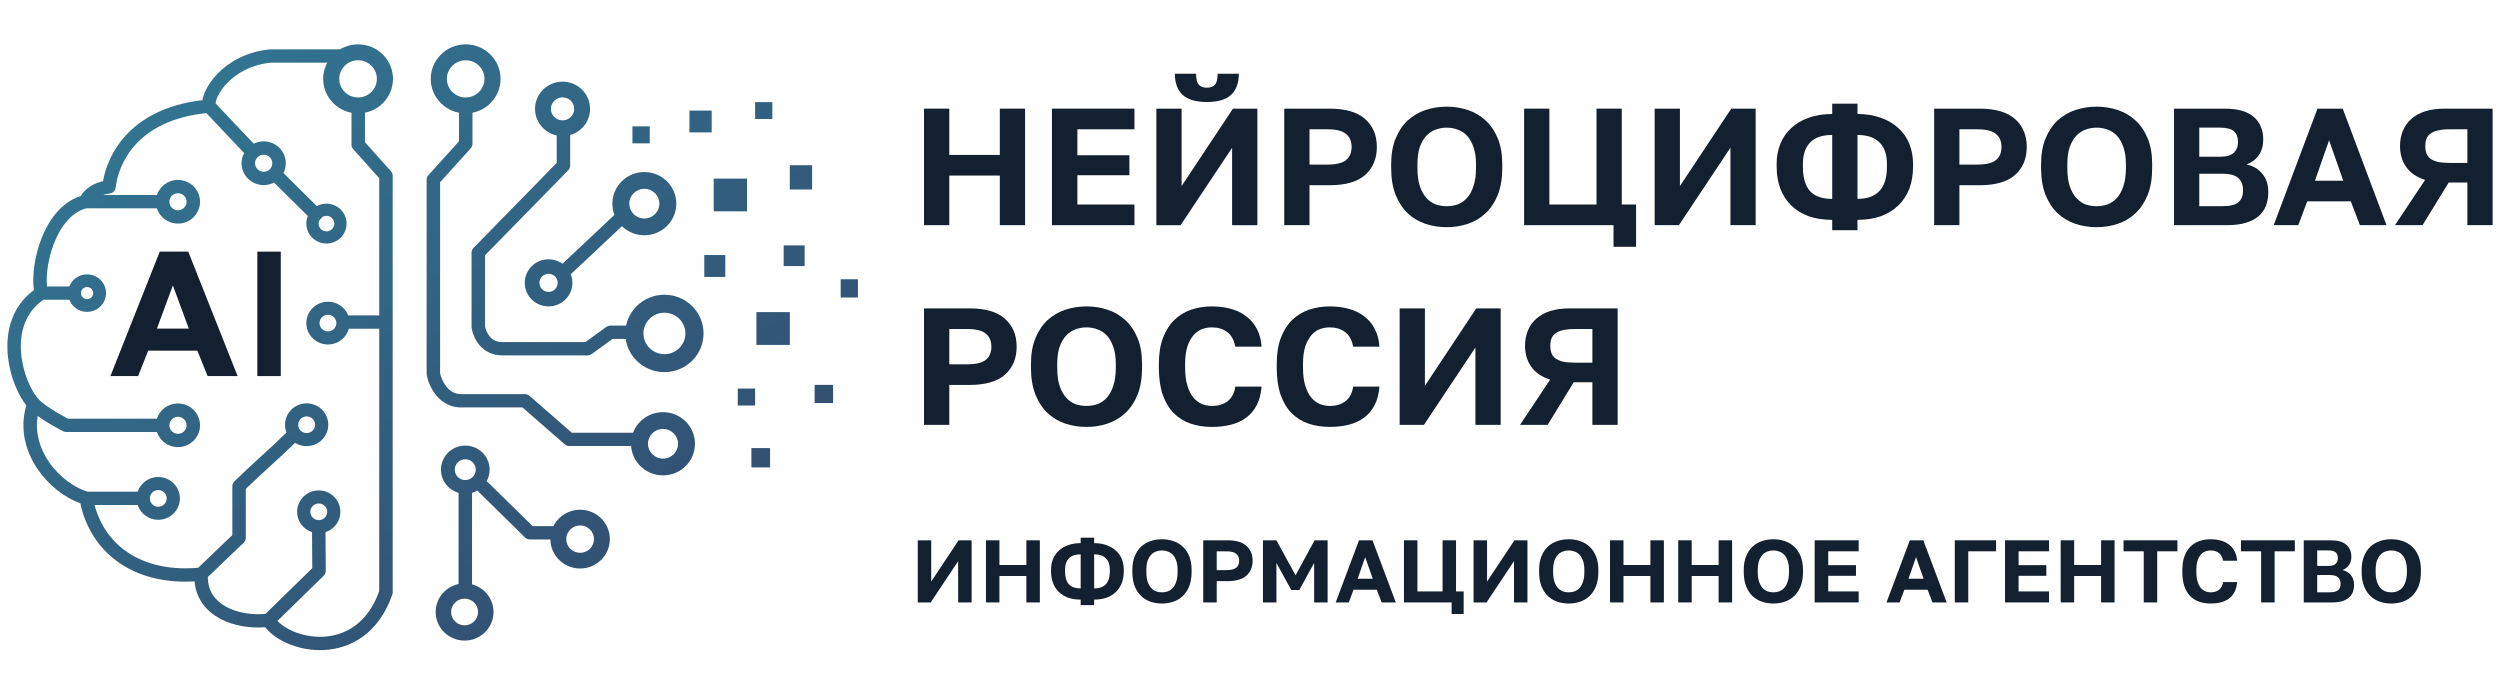 <svg width="1080" height="300" viewBox="0 0 1080 300" fill="none" xmlns="http://www.w3.org/2000/svg">
<path d="M669.657 163.996C666.021 162.845 663.305 161 661.511 158.459C659.717 155.919 658.82 152.899 658.82 149.399C658.82 146.955 659.233 144.749 660.057 142.784C660.881 140.771 662.093 139.069 663.693 137.679C665.293 136.241 667.281 135.138 669.657 134.371C672.081 133.604 674.893 133.221 678.093 133.221H698.821V183.554H687.912V165.146H679.839L668.566 183.554H656.639L669.657 163.996ZM669.73 149.399C669.73 150.598 669.899 151.652 670.239 152.563C670.578 153.474 671.16 154.241 671.984 154.864C672.808 155.439 673.875 155.895 675.184 156.23C676.542 156.518 678.239 156.662 680.275 156.662H687.912V142.137H680.275C678.239 142.137 676.542 142.305 675.184 142.64C673.875 142.928 672.808 143.383 671.984 144.006C671.16 144.582 670.578 145.325 670.239 146.235C669.899 147.146 669.73 148.201 669.73 149.399Z" fill="#12202F"/>
<path d="M604.652 133.221H615.561V166.656L637.743 133.221H648.289V183.554H637.38V150.118L615.125 183.554H604.652V133.221Z" fill="#12202F"/>
<path d="M574.458 184.426C571.113 184.426 568.034 183.947 565.222 182.988C562.458 182.029 560.058 180.543 558.022 178.53C555.985 176.469 554.385 173.808 553.222 170.549C552.106 167.289 551.549 163.358 551.549 158.756V157.318C551.549 152.908 552.131 149.145 553.294 146.029C554.506 142.865 556.131 140.277 558.167 138.263C560.252 136.25 562.676 134.764 565.44 133.805C568.252 132.847 571.258 132.367 574.458 132.367C577.319 132.367 580.01 132.703 582.531 133.374C585.052 134.045 587.258 135.1 589.149 136.538C591.088 137.928 592.64 139.725 593.804 141.931C595.016 144.136 595.719 146.748 595.913 149.768H584.567C584.034 146.892 582.87 144.783 581.076 143.441C579.282 142.098 577.076 141.427 574.458 141.427C572.955 141.427 571.5 141.691 570.094 142.218C568.737 142.745 567.525 143.632 566.458 144.879C565.391 146.125 564.519 147.755 563.84 149.768C563.209 151.781 562.894 154.298 562.894 157.318V158.756C562.894 161.92 563.234 164.581 563.913 166.738C564.591 168.847 565.464 170.549 566.531 171.843C567.646 173.089 568.882 174 570.24 174.575C571.646 175.103 573.052 175.366 574.458 175.366C577.222 175.366 579.501 174.671 581.294 173.281C583.088 171.843 584.179 169.758 584.567 167.025H595.913C595.67 170.189 594.967 172.874 593.804 175.079C592.64 177.284 591.113 179.081 589.222 180.471C587.331 181.862 585.125 182.868 582.604 183.491C580.082 184.115 577.367 184.426 574.458 184.426Z" fill="#12202F"/>
<path d="M523.538 184.426C520.193 184.426 517.114 183.947 514.302 182.988C511.538 182.029 509.138 180.543 507.102 178.53C505.065 176.469 503.465 173.808 502.302 170.549C501.186 167.289 500.629 163.358 500.629 158.756V157.318C500.629 152.908 501.211 149.145 502.374 146.029C503.587 142.865 505.211 140.277 507.247 138.263C509.332 136.25 511.756 134.764 514.52 133.805C517.332 132.847 520.338 132.367 523.538 132.367C526.399 132.367 529.09 132.703 531.611 133.374C534.132 134.045 536.338 135.1 538.229 136.538C540.169 137.928 541.72 139.725 542.884 141.931C544.096 144.136 544.799 146.748 544.993 149.768H533.647C533.114 146.892 531.95 144.783 530.156 143.441C528.362 142.098 526.156 141.427 523.538 141.427C522.035 141.427 520.581 141.691 519.174 142.218C517.817 142.745 516.605 143.632 515.538 144.879C514.471 146.125 513.599 147.755 512.92 149.768C512.29 151.781 511.974 154.298 511.974 157.318V158.756C511.974 161.92 512.314 164.581 512.993 166.738C513.671 168.847 514.544 170.549 515.611 171.843C516.726 173.089 517.962 174 519.32 174.575C520.726 175.103 522.132 175.366 523.538 175.366C526.302 175.366 528.581 174.671 530.375 173.281C532.168 171.843 533.259 169.758 533.647 167.025H544.993C544.75 170.189 544.047 172.874 542.884 175.079C541.72 177.284 540.193 179.081 538.302 180.471C536.411 181.862 534.205 182.868 531.684 183.491C529.162 184.115 526.447 184.426 523.538 184.426Z" fill="#12202F"/>
<path d="M469.373 184.426C466.173 184.426 463.119 183.947 460.209 182.988C457.349 182.029 454.803 180.519 452.573 178.458C450.391 176.397 448.646 173.76 447.337 170.549C446.028 167.289 445.373 163.358 445.373 158.756V157.318C445.373 152.908 446.028 149.145 447.337 146.029C448.646 142.865 450.391 140.277 452.573 138.263C454.803 136.25 457.349 134.764 460.209 133.805C463.119 132.847 466.173 132.367 469.373 132.367C472.573 132.367 475.604 132.847 478.464 133.805C481.373 134.764 483.919 136.25 486.101 138.263C488.331 140.277 490.101 142.865 491.41 146.029C492.719 149.145 493.373 152.908 493.373 157.318V158.756C493.373 163.358 492.719 167.289 491.41 170.549C490.101 173.76 488.331 176.397 486.101 178.458C483.919 180.519 481.373 182.029 478.464 182.988C475.604 183.947 472.573 184.426 469.373 184.426ZM469.373 175.366C471.022 175.366 472.597 175.103 474.1 174.575C475.652 174 477.01 173.065 478.173 171.771C479.337 170.477 480.258 168.775 480.937 166.666C481.664 164.557 482.028 161.92 482.028 158.756V157.318C482.028 154.346 481.664 151.853 480.937 149.84C480.258 147.827 479.337 146.197 478.173 144.951C477.01 143.704 475.652 142.817 474.1 142.29C472.597 141.715 471.022 141.427 469.373 141.427C467.725 141.427 466.125 141.715 464.573 142.29C463.07 142.817 461.737 143.704 460.573 144.951C459.409 146.197 458.464 147.827 457.737 149.84C457.058 151.853 456.719 154.346 456.719 157.318V158.756C456.719 161.92 457.058 164.557 457.737 166.666C458.464 168.775 459.409 170.477 460.573 171.771C461.737 173.065 463.07 174 464.573 174.575C466.125 175.103 467.725 175.366 469.373 175.366Z" fill="#12202F"/>
<path d="M399.189 133.221H418.826C425.711 133.221 430.826 134.731 434.171 137.751C437.517 140.723 439.19 144.725 439.19 149.759C439.19 154.792 437.517 158.819 434.171 161.839C430.826 164.811 425.711 166.297 418.826 166.297H410.099V183.554H399.189V133.221ZM417.735 157.381C421.614 157.381 424.329 156.734 425.881 155.439C427.481 154.145 428.281 152.251 428.281 149.759C428.281 147.314 427.481 145.445 425.881 144.15C424.329 142.808 421.614 142.137 417.735 142.137H410.099V157.381H417.735Z" fill="#12202F"/>
<path d="M1047.65 77.711C1044.01 76.56 1041.29 74.715 1039.5 72.174C1037.71 69.633 1036.81 66.614 1036.81 63.114C1036.81 60.669 1037.22 58.464 1038.05 56.499C1038.87 54.486 1040.08 52.784 1041.68 51.394C1043.28 49.956 1045.27 48.853 1047.65 48.086C1050.07 47.319 1052.88 46.935 1056.08 46.935H1076.81V97.269H1065.9V78.861H1057.83L1046.55 97.269H1034.63L1047.65 77.711ZM1047.72 63.114C1047.72 64.312 1047.89 65.367 1048.23 66.278C1048.57 67.189 1049.15 67.956 1049.97 68.579C1050.8 69.154 1051.86 69.609 1053.17 69.945C1054.53 70.233 1056.23 70.376 1058.26 70.376H1065.9V55.852H1058.26C1056.23 55.852 1054.53 56.02 1053.17 56.355C1051.86 56.643 1050.8 57.098 1049.97 57.721C1049.15 58.297 1048.57 59.039 1048.23 59.95C1047.89 60.861 1047.72 61.916 1047.72 63.114Z" fill="#12202F"/>
<path d="M1015.55 86.987H996.713L992.858 97.269H982.24L1001.15 46.935H1012.06L1030.97 97.269H1019.48L1015.55 86.987ZM1000.06 78.07H1012.28L1006.17 60.597L1000.06 78.07Z" fill="#12202F"/>
<path d="M939.178 46.935H960.996C966.717 46.935 970.935 48.134 973.651 50.531C976.366 52.88 977.723 56.163 977.723 60.382C977.723 62.97 977.069 65.199 975.76 67.069C974.499 68.891 972.754 70.209 970.523 71.024C973.432 71.695 975.711 73.061 977.36 75.122C979.057 77.135 979.905 79.772 979.905 83.032C979.905 85.189 979.566 87.154 978.887 88.928C978.208 90.654 977.142 92.14 975.687 93.386C974.281 94.632 972.439 95.591 970.16 96.262C967.881 96.933 965.142 97.269 961.941 97.269H939.178V46.935ZM959.978 89.072C963.372 89.072 965.723 88.496 967.032 87.346C968.342 86.196 968.996 84.494 968.996 82.241C968.996 79.988 968.342 78.238 967.032 76.992C965.723 75.698 963.348 75.05 959.905 75.05H950.087V89.072H959.978ZM958.814 67.716C961.772 67.716 963.832 67.141 964.996 65.99C966.208 64.84 966.814 63.282 966.814 61.316C966.814 59.303 966.232 57.769 965.069 56.715C963.905 55.66 961.845 55.133 958.887 55.133H950.087V67.716H958.814Z" fill="#12202F"/>
<path d="M905.74 98.141C902.54 98.141 899.486 97.662 896.577 96.703C893.716 95.744 891.171 94.234 888.94 92.173C886.758 90.112 885.013 87.475 883.704 84.263C882.395 81.004 881.74 77.073 881.74 72.471V71.033C881.74 66.623 882.395 62.86 883.704 59.744C885.013 56.58 886.758 53.992 888.94 51.978C891.171 49.965 893.716 48.479 896.577 47.52C899.486 46.561 902.54 46.082 905.74 46.082C908.94 46.082 911.971 46.561 914.831 47.52C917.74 48.479 920.286 49.965 922.468 51.978C924.698 53.992 926.468 56.58 927.777 59.744C929.086 62.86 929.74 66.623 929.74 71.033V72.471C929.74 77.073 929.086 81.004 927.777 84.263C926.468 87.475 924.698 90.112 922.468 92.173C920.286 94.234 917.74 95.744 914.831 96.703C911.971 97.662 908.94 98.141 905.74 98.141ZM905.74 89.081C907.389 89.081 908.965 88.817 910.468 88.29C912.019 87.715 913.377 86.78 914.54 85.486C915.704 84.192 916.625 82.49 917.304 80.381C918.031 78.271 918.395 75.635 918.395 72.471V71.033C918.395 68.061 918.031 65.568 917.304 63.555C916.625 61.542 915.704 59.912 914.54 58.665C913.377 57.419 912.019 56.532 910.468 56.005C908.965 55.43 907.389 55.142 905.74 55.142C904.092 55.142 902.492 55.43 900.94 56.005C899.437 56.532 898.104 57.419 896.94 58.665C895.777 59.912 894.831 61.542 894.104 63.555C893.425 65.568 893.086 68.061 893.086 71.033V72.471C893.086 75.635 893.425 78.271 894.104 80.381C894.831 82.49 895.777 84.192 896.94 85.486C898.104 86.78 899.437 87.715 900.94 88.29C902.492 88.817 904.092 89.081 905.74 89.081Z" fill="#12202F"/>
<path d="M835.555 46.935H855.191C862.076 46.935 867.191 48.446 870.537 51.465C873.882 54.438 875.555 58.44 875.555 63.474C875.555 68.507 873.882 72.534 870.537 75.554C867.191 78.526 862.076 80.012 855.191 80.012H846.464V97.269H835.555V46.935ZM854.1 71.096C857.979 71.096 860.694 70.448 862.246 69.154C863.846 67.86 864.646 65.966 864.646 63.474C864.646 61.029 863.846 59.159 862.246 57.865C860.694 56.523 857.979 55.852 854.1 55.852H846.464V71.096H854.1Z" fill="#12202F"/>
<path d="M791.518 94.977C787.687 94.977 784.269 94.449 781.263 93.395C778.306 92.292 775.809 90.734 773.772 88.721C771.736 86.708 770.184 84.311 769.118 81.53C768.051 78.702 767.518 75.562 767.518 72.111V70.673C767.518 67.605 768.051 64.753 769.118 62.116C770.184 59.48 771.736 57.227 773.772 55.357C775.809 53.44 778.306 51.954 781.263 50.899C784.269 49.797 787.687 49.245 791.518 49.245V44.787H802.427V49.245C806.209 49.245 809.578 49.797 812.536 50.899C815.542 51.954 818.063 53.44 820.1 55.357C822.185 57.227 823.76 59.48 824.827 62.116C825.894 64.753 826.427 67.605 826.427 70.673V72.111C826.427 75.562 825.894 78.702 824.827 81.53C823.76 84.311 822.185 86.708 820.1 88.721C818.063 90.734 815.542 92.292 812.536 93.395C809.578 94.449 806.209 94.977 802.427 94.977V99.435H791.518V94.977ZM815.154 70.673C815.154 66.742 814.088 63.698 811.954 61.541C809.821 59.384 806.645 58.305 802.427 58.305V85.917C810.912 85.917 815.154 81.315 815.154 72.111V70.673ZM778.863 72.111C778.863 76.761 779.881 80.236 781.918 82.537C783.954 84.79 787.154 85.917 791.518 85.917V58.305C787.251 58.305 784.075 59.384 781.99 61.541C779.906 63.698 778.863 66.742 778.863 70.673V72.111Z" fill="#12202F"/>
<path d="M714.814 46.935H725.724V80.371L747.906 46.935H758.451V97.269H747.542V63.833L725.287 97.269H714.814V46.935Z" fill="#12202F"/>
<path d="M697.038 97.269H658.42V46.935H669.329V88.353H689.693V46.935H700.602V88.353H706.784V106.617H697.038V97.269Z" fill="#12202F"/>
<path d="M624.983 98.141C621.783 98.141 618.728 97.662 615.819 96.703C612.958 95.744 610.413 94.234 608.182 92.173C606.001 90.112 604.255 87.475 602.946 84.263C601.637 81.004 600.982 77.073 600.982 72.471V71.033C600.982 66.623 601.637 62.86 602.946 59.744C604.255 56.58 606.001 53.992 608.182 51.978C610.413 49.965 612.958 48.479 615.819 47.52C618.728 46.561 621.783 46.082 624.983 46.082C628.183 46.082 631.213 46.561 634.074 47.52C636.983 48.479 639.528 49.965 641.71 51.978C643.94 53.992 645.71 56.58 647.019 59.744C648.328 62.86 648.983 66.623 648.983 71.033V72.471C648.983 77.073 648.328 81.004 647.019 84.263C645.71 87.475 643.94 90.112 641.71 92.173C639.528 94.234 636.983 95.744 634.074 96.703C631.213 97.662 628.183 98.141 624.983 98.141ZM624.983 89.081C626.631 89.081 628.207 88.817 629.71 88.29C631.261 87.715 632.619 86.78 633.783 85.486C634.946 84.192 635.867 82.49 636.546 80.381C637.274 78.271 637.637 75.635 637.637 72.471V71.033C637.637 68.061 637.274 65.568 636.546 63.555C635.867 61.542 634.946 59.912 633.783 58.665C632.619 57.419 631.261 56.532 629.71 56.005C628.207 55.43 626.631 55.142 624.983 55.142C623.334 55.142 621.734 55.43 620.183 56.005C618.679 56.532 617.346 57.419 616.182 58.665C615.019 59.912 614.073 61.542 613.346 63.555C612.667 65.568 612.328 68.061 612.328 71.033V72.471C612.328 75.635 612.667 78.271 613.346 80.381C614.073 82.49 615.019 84.192 616.182 85.486C617.346 86.78 618.679 87.715 620.183 88.29C621.734 88.817 623.334 89.081 624.983 89.081Z" fill="#12202F"/>
<path d="M554.797 46.935H574.433C581.318 46.935 586.433 48.446 589.779 51.465C593.124 54.438 594.797 58.44 594.797 63.474C594.797 68.507 593.124 72.534 589.779 75.554C586.433 78.526 581.318 80.012 574.433 80.012H565.706V97.269H554.797V46.935ZM573.342 71.096C577.221 71.096 579.936 70.448 581.488 69.154C583.088 67.86 583.888 65.966 583.888 63.474C583.888 61.029 583.088 59.159 581.488 57.865C579.936 56.523 577.221 55.852 573.342 55.852H565.706V71.096H573.342Z" fill="#12202F"/>
<path d="M499.543 46.942H510.452V80.377L532.634 46.942H543.18V97.275H532.27V63.839L510.016 97.275H499.543V46.942ZM521.361 44.066C516.61 44.066 513.119 43.035 510.888 40.974C508.658 38.864 507.543 35.821 507.543 31.842H516.707C516.707 34.143 517.095 35.725 517.87 36.587C518.646 37.45 519.81 37.882 521.361 37.882C522.913 37.882 524.076 37.45 524.852 36.587C525.628 35.725 526.016 34.143 526.016 31.842H535.18C535.18 35.821 534.064 38.864 531.834 40.974C529.604 43.035 526.113 44.066 521.361 44.066Z" fill="#12202F"/>
<path d="M454.443 46.935H490.08V55.852H465.425V67.069H487.898V75.698H465.425V88.353H490.08V97.269H454.443V46.935Z" fill="#12202F"/>
<path d="M399.189 46.935H410.099V66.925H431.917V46.935H442.826V97.269H431.917V75.841H410.099V97.269H399.189V46.935Z" fill="#12202F"/>
<path d="M1033.03 260.722C1031.32 260.722 1029.69 260.466 1028.14 259.955C1026.62 259.444 1025.26 258.638 1024.07 257.539C1022.91 256.44 1021.98 255.033 1021.28 253.32C1020.58 251.582 1020.23 249.486 1020.23 247.031V246.264C1020.23 243.912 1020.58 241.905 1021.28 240.243C1021.98 238.556 1022.91 237.175 1024.07 236.102C1025.26 235.028 1026.62 234.235 1028.14 233.724C1029.69 233.213 1031.32 232.957 1033.03 232.957C1034.74 232.957 1036.35 233.213 1037.88 233.724C1039.43 234.235 1040.79 235.028 1041.95 236.102C1043.14 237.175 1044.09 238.556 1044.78 240.243C1045.48 241.905 1045.83 243.912 1045.83 246.264V247.031C1045.83 249.486 1045.48 251.582 1044.78 253.32C1044.09 255.033 1043.14 256.44 1041.95 257.539C1040.79 258.638 1039.43 259.444 1037.88 259.955C1036.35 260.466 1034.74 260.722 1033.03 260.722ZM1033.03 255.89C1033.91 255.89 1034.75 255.749 1035.55 255.468C1036.38 255.161 1037.1 254.663 1037.72 253.972C1038.34 253.282 1038.84 252.375 1039.2 251.25C1039.59 250.125 1039.78 248.719 1039.78 247.031V246.264C1039.78 244.679 1039.59 243.35 1039.2 242.276C1038.84 241.202 1038.34 240.333 1037.72 239.668C1037.1 239.003 1036.38 238.53 1035.55 238.249C1034.75 237.942 1033.91 237.789 1033.03 237.789C1032.15 237.789 1031.3 237.942 1030.47 238.249C1029.67 238.53 1028.96 239.003 1028.34 239.668C1027.72 240.333 1027.21 241.202 1026.82 242.276C1026.46 243.35 1026.28 244.679 1026.28 246.264V247.031C1026.28 248.719 1026.46 250.125 1026.82 251.25C1027.21 252.375 1027.72 253.282 1028.34 253.972C1028.96 254.663 1029.67 255.161 1030.47 255.468C1031.3 255.749 1032.15 255.89 1033.03 255.89Z" fill="#12202F"/>
<path d="M995.225 233.41H1006.86C1009.91 233.41 1012.16 234.049 1013.61 235.328C1015.06 236.58 1015.78 238.332 1015.78 240.581C1015.78 241.962 1015.43 243.151 1014.74 244.148C1014.06 245.119 1013.13 245.823 1011.94 246.257C1013.49 246.615 1014.71 247.344 1015.59 248.443C1016.49 249.517 1016.95 250.923 1016.95 252.661C1016.95 253.812 1016.76 254.86 1016.4 255.806C1016.04 256.726 1015.47 257.519 1014.7 258.184C1013.95 258.848 1012.96 259.36 1011.75 259.718C1010.53 260.076 1009.07 260.255 1007.37 260.255H995.225V233.41ZM1006.32 255.883C1008.13 255.883 1009.38 255.576 1010.08 254.962C1010.78 254.349 1011.13 253.441 1011.13 252.24C1011.13 251.038 1010.78 250.105 1010.08 249.44C1009.38 248.75 1008.12 248.405 1006.28 248.405H1001.04V255.883H1006.32ZM1005.7 244.493C1007.27 244.493 1008.37 244.186 1008.99 243.573C1009.64 242.959 1009.96 242.128 1009.96 241.08C1009.96 240.006 1009.65 239.188 1009.03 238.626C1008.41 238.063 1007.31 237.782 1005.74 237.782H1001.04V244.493H1005.7Z" fill="#12202F"/>
<path d="M976.815 238.165H968.088V233.41H991.361V238.165H982.633V260.255H976.815V238.165Z" fill="#12202F"/>
<path d="M954.994 260.722C953.209 260.722 951.567 260.466 950.068 259.955C948.594 259.444 947.314 258.651 946.228 257.577C945.141 256.478 944.288 255.059 943.668 253.32C943.073 251.582 942.775 249.486 942.775 247.031V246.264C942.775 243.912 943.086 241.905 943.706 240.243C944.353 238.556 945.219 237.175 946.305 236.102C947.417 235.028 948.71 234.235 950.184 233.724C951.684 233.213 953.287 232.957 954.994 232.957C956.519 232.957 957.954 233.136 959.299 233.494C960.644 233.852 961.82 234.414 962.829 235.181C963.863 235.923 964.691 236.881 965.311 238.057C965.958 239.234 966.333 240.627 966.436 242.238H960.385C960.101 240.704 959.48 239.579 958.523 238.863C957.567 238.147 956.39 237.789 954.994 237.789C954.192 237.789 953.416 237.93 952.666 238.211C951.942 238.492 951.296 238.965 950.727 239.63C950.158 240.295 949.693 241.164 949.331 242.238C948.994 243.311 948.826 244.654 948.826 246.264V247.031C948.826 248.719 949.007 250.137 949.369 251.288C949.731 252.413 950.197 253.32 950.766 254.011C951.36 254.675 952.02 255.161 952.744 255.468C953.494 255.749 954.244 255.89 954.994 255.89C956.468 255.89 957.683 255.519 958.64 254.778C959.596 254.011 960.178 252.899 960.385 251.441H966.436C966.307 253.129 965.932 254.56 965.311 255.736C964.691 256.913 963.876 257.871 962.868 258.613C961.859 259.354 960.683 259.891 959.338 260.223C957.993 260.556 956.545 260.722 954.994 260.722Z" fill="#12202F"/>
<path d="M926.094 238.165H917.367V233.41H940.64V238.165H931.913V260.255H926.094V238.165Z" fill="#12202F"/>
<path d="M890.219 233.41H896.037V244.071H907.673V233.41H913.492V260.255H907.673V248.827H896.037V260.255H890.219V233.41Z" fill="#12202F"/>
<path d="M866.172 233.41H885.178V238.165H872.029V244.148H884.014V248.75H872.029V255.499H885.178V260.255H866.172V233.41Z" fill="#12202F"/>
<path d="M844.467 233.41H862.309V238.165H850.285V260.255H844.467V233.41Z" fill="#12202F"/>
<path d="M832.732 254.771H822.686L820.63 260.255H814.967L825.052 233.41H830.87L840.955 260.255H834.826L832.732 254.771ZM824.47 250.015H830.986L827.728 240.697L824.47 250.015Z" fill="#12202F"/>
<path d="M783.939 233.41H802.946V238.165H789.796V244.148H801.782V248.75H789.796V255.499H802.946V260.255H783.939V233.41Z" fill="#12202F"/>
<path d="M766.101 260.722C764.394 260.722 762.765 260.466 761.214 259.955C759.688 259.444 758.33 258.638 757.141 257.539C755.977 256.44 755.046 255.033 754.348 253.32C753.65 251.582 753.301 249.486 753.301 247.031V246.264C753.301 243.912 753.65 241.905 754.348 240.243C755.046 238.556 755.977 237.175 757.141 236.102C758.33 235.028 759.688 234.235 761.214 233.724C762.765 233.213 764.394 232.957 766.101 232.957C767.808 232.957 769.424 233.213 770.949 233.724C772.501 234.235 773.858 235.028 775.022 236.102C776.212 237.175 777.155 238.556 777.854 240.243C778.552 241.905 778.901 243.912 778.901 246.264V247.031C778.901 249.486 778.552 251.582 777.854 253.32C777.155 255.033 776.212 256.44 775.022 257.539C773.858 258.638 772.501 259.444 770.949 259.955C769.424 260.466 767.808 260.722 766.101 260.722ZM766.101 255.89C766.98 255.89 767.82 255.749 768.622 255.468C769.45 255.161 770.174 254.663 770.794 253.972C771.415 253.282 771.906 252.375 772.268 251.25C772.656 250.125 772.85 248.719 772.85 247.031V246.264C772.85 244.679 772.656 243.35 772.268 242.276C771.906 241.202 771.415 240.333 770.794 239.668C770.174 239.003 769.45 238.53 768.622 238.249C767.82 237.942 766.98 237.789 766.101 237.789C765.222 237.789 764.368 237.942 763.541 238.249C762.739 238.53 762.028 239.003 761.407 239.668C760.787 240.333 760.283 241.202 759.895 242.276C759.533 243.35 759.352 244.679 759.352 246.264V247.031C759.352 248.719 759.533 250.125 759.895 251.25C760.283 252.375 760.787 253.282 761.407 253.972C762.028 254.663 762.739 255.161 763.541 255.468C764.368 255.749 765.222 255.89 766.101 255.89Z" fill="#12202F"/>
<path d="M724.992 233.41H730.81V244.071H742.447V233.41H748.265V260.255H742.447V248.827H730.81V260.255H724.992V233.41Z" fill="#12202F"/>
<path d="M695.523 233.41H701.342V244.071H712.978V233.41H718.796V260.255H712.978V248.827H701.342V260.255H695.523V233.41Z" fill="#12202F"/>
<path d="M677.697 260.722C675.99 260.722 674.361 260.466 672.809 259.955C671.284 259.444 669.926 258.638 668.737 257.539C667.573 256.44 666.642 255.033 665.944 253.32C665.246 251.582 664.896 249.486 664.896 247.031V246.264C664.896 243.912 665.246 241.905 665.944 240.243C666.642 238.556 667.573 237.175 668.737 236.102C669.926 235.028 671.284 234.235 672.809 233.724C674.361 233.213 675.99 232.957 677.697 232.957C679.403 232.957 681.019 233.213 682.545 233.724C684.097 234.235 685.454 235.028 686.618 236.102C687.807 237.175 688.751 238.556 689.449 240.243C690.148 241.905 690.497 243.912 690.497 246.264V247.031C690.497 249.486 690.148 251.582 689.449 253.32C688.751 255.033 687.807 256.44 686.618 257.539C685.454 258.638 684.097 259.444 682.545 259.955C681.019 260.466 679.403 260.722 677.697 260.722ZM677.697 255.89C678.576 255.89 679.416 255.749 680.218 255.468C681.045 255.161 681.769 254.663 682.39 253.972C683.011 253.282 683.502 252.375 683.864 251.25C684.252 250.125 684.446 248.719 684.446 247.031V246.264C684.446 244.679 684.252 243.35 683.864 242.276C683.502 241.202 683.011 240.333 682.39 239.668C681.769 239.003 681.045 238.53 680.218 238.249C679.416 237.942 678.576 237.789 677.697 237.789C676.817 237.789 675.964 237.942 675.137 238.249C674.335 238.53 673.624 239.003 673.003 239.668C672.383 240.333 671.878 241.202 671.49 242.276C671.128 243.35 670.947 244.679 670.947 246.264V247.031C670.947 248.719 671.128 250.125 671.49 251.25C671.878 252.375 672.383 253.282 673.003 253.972C673.624 254.663 674.335 255.161 675.137 255.468C675.964 255.749 676.817 255.89 677.697 255.89Z" fill="#12202F"/>
<path d="M636.588 233.41H642.406V251.243L654.236 233.41H659.861V260.255H654.043V242.422L642.173 260.255H636.588V233.41Z" fill="#12202F"/>
<path d="M627.104 260.255H606.508V233.41H612.326V255.499H623.187V233.41H629.005V255.499H632.302V265.24H627.104V260.255Z" fill="#12202F"/>
<path d="M594.775 254.771H584.729L582.673 260.255H577.01L587.095 233.41H592.913L602.998 260.255H596.869L594.775 254.771ZM586.513 250.015H593.029L589.771 240.697L586.513 250.015Z" fill="#12202F"/>
<path d="M545.6 233.41H551.418L559.68 248.52L567.903 233.41H573.527V260.255H567.709V243.189L561.309 254.886H557.818L551.418 243.189V260.255H545.6V233.41Z" fill="#12202F"/>
<path d="M519.803 233.41H530.276C533.947 233.41 536.676 234.215 538.46 235.826C540.244 237.411 541.136 239.546 541.136 242.23C541.136 244.915 540.244 247.062 538.46 248.673C536.676 250.258 533.947 251.051 530.276 251.051H525.621V260.255H519.803V233.41ZM529.694 246.295C531.762 246.295 533.21 245.95 534.038 245.26C534.891 244.57 535.318 243.56 535.318 242.23C535.318 240.927 534.891 239.93 534.038 239.239C533.21 238.523 531.762 238.165 529.694 238.165H525.621V246.295H529.694Z" fill="#12202F"/>
<path d="M501.974 260.722C500.267 260.722 498.638 260.466 497.087 259.955C495.561 259.444 494.203 258.638 493.014 257.539C491.85 256.44 490.919 255.033 490.221 253.32C489.523 251.582 489.174 249.486 489.174 247.031V246.264C489.174 243.912 489.523 241.905 490.221 240.243C490.919 238.556 491.85 237.175 493.014 236.102C494.203 235.028 495.561 234.235 497.087 233.724C498.638 233.213 500.267 232.957 501.974 232.957C503.681 232.957 505.297 233.213 506.822 233.724C508.374 234.235 509.732 235.028 510.895 236.102C512.085 237.175 513.029 238.556 513.727 240.243C514.425 241.905 514.774 243.912 514.774 246.264V247.031C514.774 249.486 514.425 251.582 513.727 253.32C513.029 255.033 512.085 256.44 510.895 257.539C509.732 258.638 508.374 259.444 506.822 259.955C505.297 260.466 503.681 260.722 501.974 260.722ZM501.974 255.89C502.853 255.89 503.693 255.749 504.495 255.468C505.323 255.161 506.047 254.663 506.667 253.972C507.288 253.282 507.779 252.375 508.141 251.25C508.529 250.125 508.723 248.719 508.723 247.031V246.264C508.723 244.679 508.529 243.35 508.141 242.276C507.779 241.202 507.288 240.333 506.667 239.668C506.047 239.003 505.323 238.53 504.495 238.249C503.693 237.942 502.853 237.789 501.974 237.789C501.095 237.789 500.241 237.942 499.414 238.249C498.612 238.53 497.901 239.003 497.281 239.668C496.66 240.333 496.156 241.202 495.768 242.276C495.406 243.35 495.225 244.679 495.225 246.264V247.031C495.225 248.719 495.406 250.125 495.768 251.25C496.156 252.375 496.66 253.282 497.281 253.972C497.901 254.663 498.612 255.161 499.414 255.468C500.241 255.749 501.095 255.89 501.974 255.89Z" fill="#12202F"/>
<path d="M466.853 259.029C464.81 259.029 462.987 258.748 461.384 258.186C459.806 257.598 458.475 256.767 457.389 255.693C456.302 254.619 455.475 253.341 454.906 251.858C454.337 250.35 454.053 248.675 454.053 246.834V246.067C454.053 244.431 454.337 242.91 454.906 241.504C455.475 240.098 456.302 238.896 457.389 237.899C458.475 236.876 459.806 236.084 461.384 235.521C462.987 234.933 464.81 234.639 466.853 234.639V232.262H472.671V234.639C474.688 234.639 476.485 234.933 478.063 235.521C479.666 236.084 481.01 236.876 482.097 237.899C483.208 238.896 484.049 240.098 484.618 241.504C485.187 242.91 485.471 244.431 485.471 246.067V246.834C485.471 248.675 485.187 250.35 484.618 251.858C484.049 253.341 483.208 254.619 482.097 255.693C481.01 256.767 479.666 257.598 478.063 258.186C476.485 258.748 474.688 259.029 472.671 259.029V261.407H466.853V259.029ZM479.459 246.067C479.459 243.971 478.89 242.348 477.752 241.197C476.614 240.047 474.921 239.471 472.671 239.471V254.197C477.196 254.197 479.459 251.743 479.459 246.834V246.067ZM460.104 246.834C460.104 249.314 460.647 251.168 461.733 252.395C462.819 253.597 464.526 254.197 466.853 254.197V239.471C464.577 239.471 462.883 240.047 461.772 241.197C460.66 242.348 460.104 243.971 460.104 246.067V246.834Z" fill="#12202F"/>
<path d="M425.936 233.41H431.754V244.071H443.39V233.41H449.208V260.255H443.39V248.827H431.754V260.255H425.936V233.41Z" fill="#12202F"/>
<path d="M396.467 233.41H402.285V251.243L414.115 233.41H419.74V260.255H413.921V242.422L402.052 260.255H396.467V233.41Z" fill="#12202F"/>
<path d="M111.174 108.701H121.294V162.469H111.174V108.701Z" fill="#12202F"/>
<path d="M85.258 151.485H64.015L59.668 162.469H47.693L69.018 108.701H81.321L102.646 162.469H89.687L85.258 151.485ZM67.788 141.96H81.567L74.678 123.295L67.788 141.96Z" fill="#12202F"/>
<path d="M146.488 21.323L147.075 21.379C148.4 21.647 149.395 22.807 149.395 24.197C149.395 25.587 148.4 26.747 147.075 27.015L146.488 27.072H117.041C108.597 27.9 102.368 31.58 98.367 35.624C96.353 37.66 94.933 39.761 94.077 41.588C93.45 42.928 93.204 43.973 93.14 44.673L109.546 62.008L109.901 62.471C110.608 63.611 110.434 65.122 109.409 66.072C108.382 67.021 106.843 67.094 105.739 66.32L105.294 65.936L89.134 48.858C73.853 50.467 64.452 56.063 58.708 62.294C52.739 68.768 50.504 76.147 49.967 81.047C49.838 82.225 49 83.188 47.879 83.505L47.382 83.598C46.388 83.703 45.407 83.935 44.484 84.254H68.405C70.011 84.254 71.317 85.544 71.317 87.133C71.316 88.721 70.011 90.007 68.405 90.007H43.547C41.623 89.957 39.318 89.996 37.301 90.002C31.085 91.597 26.305 97.518 23.329 105.128C20.757 111.703 19.84 118.803 20.308 123.745H29.816L30.403 123.801C31.728 124.069 32.727 125.23 32.727 126.619C32.727 128.009 31.728 129.169 30.403 129.438L29.816 129.498H18.727C10.804 135.014 8.475 143.609 9.1 152.175C9.422 156.574 10.522 160.857 11.979 164.472C13.269 167.673 14.778 170.204 16.137 171.813L16.832 172.58C18.15 174.114 21.242 176.218 24.375 178.086C25.871 178.977 27.27 179.756 28.296 180.309C28.712 180.534 29.066 180.719 29.337 180.862H67.382L67.969 180.922C69.294 181.191 70.289 182.351 70.289 183.741C70.289 185.13 69.294 186.29 67.969 186.559L67.382 186.615H28.618C28.273 186.615 27.931 186.555 27.609 186.437L27.292 186.297L27.278 186.292C27.278 186.292 27.264 186.283 27.254 186.278C27.231 186.266 27.196 186.253 27.154 186.231C27.071 186.188 26.948 186.124 26.795 186.044C26.486 185.883 26.045 185.651 25.507 185.36C24.43 184.779 22.955 183.961 21.369 183.015C19.78 182.068 17.952 180.914 16.279 179.696C15.088 186.928 17.195 193.71 20.985 199.329C25.483 205.997 32.166 210.746 37.87 212.414H59.659C61.265 212.414 62.566 213.701 62.567 215.288C62.567 216.876 61.265 218.166 59.659 218.167H40.852C43.464 227.855 49.098 235.083 56.785 239.668C64.466 244.248 74.362 246.281 85.616 245.262L100.37 231.143V209.998C100.37 209.228 100.682 208.488 101.236 207.948C105.657 203.64 109.169 200.434 112.652 197.256C116.133 194.079 119.584 190.93 123.931 186.695C125.075 185.58 126.917 185.591 128.045 186.723C129.173 187.854 129.16 189.676 128.017 190.791C123.596 195.098 120.079 198.304 116.596 201.483C113.35 204.445 110.13 207.387 106.184 211.206V232.361C106.184 233.14 105.865 233.888 105.299 234.43L89.783 249.279C89.82 255.531 93.066 259.626 97.766 262.176C102.626 264.813 109.011 265.729 114.683 265.195L134.906 245.44L134.802 230.025L137.709 230.006L140.621 229.982L140.73 246.615C140.735 247.391 140.426 248.139 139.868 248.684L119.859 268.224C121.379 269.84 123.638 271.414 126.497 272.662C130.334 274.336 134.99 275.307 139.74 275.059C148.945 274.578 158.746 269.538 163.822 255.393V142.002H150.55C148.944 142.002 147.639 140.716 147.638 139.128C147.638 137.539 148.943 136.249 150.55 136.249H163.822V76.988L152.572 64.414C152.102 63.889 151.843 63.211 151.843 62.509V48.774C151.843 47.186 153.144 45.896 154.75 45.895C156.357 45.895 157.662 47.186 157.662 48.774V61.418L168.912 73.992L169.224 74.413C169.496 74.858 169.641 75.371 169.641 75.897V255.893C169.641 256.211 169.589 256.529 169.485 256.83C163.67 273.565 151.672 280.196 140.048 280.803C134.337 281.101 128.775 279.947 124.148 277.928C120.26 276.232 116.84 273.835 114.589 270.977C108.161 271.471 100.858 270.414 94.967 267.218C89.15 264.061 84.703 258.78 84.049 251.151C72.624 251.839 62.205 249.619 53.783 244.598C45.132 239.438 38.749 231.423 35.606 221.004L35.024 218.888L34.962 218.588L34.801 217.469C28.045 215.078 20.962 209.662 16.146 202.522C11.094 195.031 8.379 185.396 11.364 175.113C9.591 172.908 7.922 169.941 6.577 166.602C4.922 162.496 3.664 157.638 3.296 152.591C2.595 143.015 5.107 132.37 14.631 125.313C13.811 119.145 14.939 110.633 17.903 103.054C21.003 95.125 26.481 87.312 34.863 84.703C36.98 81.056 40.964 79.088 44.494 78.266C45.498 72.572 48.263 65.084 54.408 58.417C61.071 51.191 71.524 45.143 87.458 43.255C87.693 41.903 88.167 40.511 88.793 39.173C89.951 36.699 91.772 34.062 94.21 31.598C99.101 26.655 106.598 22.287 116.558 21.332L116.843 21.323H146.488ZM137.69 227.127C139.296 227.116 140.609 228.395 140.621 229.982L134.802 230.025C134.791 228.437 136.084 227.138 137.69 227.127ZM117.425 73.866C118.419 72.883 119.956 72.759 121.085 73.496L121.54 73.866L138.448 90.583L138.822 91.032C139.568 92.149 139.442 93.668 138.448 94.651C137.454 95.632 135.921 95.756 134.792 95.021L134.333 94.651L117.425 77.934L117.056 77.484C116.309 76.368 116.431 74.849 117.425 73.866Z" fill="url(#paint0_linear_1612_4098)"/>
<path d="M86.415 87.161C86.415 92.368 82.146 96.589 76.879 96.589C71.612 96.589 67.343 92.368 67.343 87.161C67.343 81.954 71.612 77.733 76.879 77.733C82.146 77.733 86.415 81.954 86.415 87.161ZM73.161 87.161C73.161 89.191 74.826 90.837 76.879 90.837C78.933 90.837 80.597 89.191 80.597 87.161C80.597 85.13 78.933 83.484 76.879 83.484C74.826 83.484 73.161 85.13 73.161 87.161Z" fill="url(#paint1_linear_1612_4098)"/>
<path d="M45.809 126.624C45.809 131.097 42.142 134.723 37.617 134.723C33.094 134.723 29.426 131.097 29.426 126.624C29.426 122.151 33.094 118.525 37.617 118.525C42.142 118.525 45.809 122.151 45.809 126.624ZM34.97 126.624C34.97 128.07 36.155 129.242 37.617 129.242C39.08 129.242 40.266 128.07 40.266 126.624C40.266 125.178 39.08 124.006 37.617 124.006C36.155 124.006 34.97 125.178 34.97 126.624Z" fill="url(#paint2_linear_1612_4098)"/>
<path d="M86.415 183.727C86.415 188.934 82.146 193.155 76.879 193.155C71.612 193.155 67.343 188.934 67.343 183.727C67.343 178.52 71.612 174.298 76.879 174.298C82.146 174.298 86.415 178.52 86.415 183.727ZM73.161 183.727C73.161 185.757 74.826 187.403 76.879 187.403C78.933 187.403 80.597 185.757 80.597 183.727C80.597 181.696 78.933 180.05 76.879 180.05C74.826 180.05 73.161 181.696 73.161 183.727Z" fill="url(#paint3_linear_1612_4098)"/>
<path d="M77.713 215.311C77.713 220.412 73.53 224.548 68.371 224.548C63.211 224.548 59.029 220.412 59.029 215.311C59.029 210.21 63.211 206.075 68.371 206.075C73.53 206.075 77.713 210.21 77.713 215.311ZM64.728 215.311C64.728 217.3 66.359 218.913 68.371 218.913C70.382 218.913 72.013 217.3 72.013 215.311C72.013 213.322 70.382 211.71 68.371 211.71C66.359 211.71 64.728 213.322 64.728 215.311Z" fill="url(#paint4_linear_1612_4098)"/>
<path d="M147.04 221.097C147.04 226.198 142.858 230.334 137.699 230.334C132.539 230.334 128.357 226.198 128.357 221.097C128.357 215.996 132.539 211.861 137.699 211.861C142.858 211.861 147.04 215.996 147.04 221.097ZM134.056 221.097C134.056 223.086 135.687 224.699 137.699 224.699C139.71 224.699 141.341 223.086 141.341 221.097C141.341 219.108 139.71 217.496 137.699 217.496C135.687 217.496 134.056 219.108 134.056 221.097Z" fill="url(#paint5_linear_1612_4098)"/>
<path d="M141.813 183.488C141.813 188.589 137.631 192.724 132.471 192.724C127.312 192.724 123.129 188.589 123.129 183.488C123.129 178.387 127.312 174.252 132.471 174.252C137.631 174.252 141.813 178.387 141.813 183.488ZM128.829 183.488C128.829 185.477 130.459 187.089 132.471 187.089C134.483 187.089 136.114 185.477 136.114 183.488C136.114 181.499 134.483 179.886 132.471 179.886C130.459 179.886 128.829 181.499 128.829 183.488Z" fill="url(#paint6_linear_1612_4098)"/>
<path d="M151.018 139.577C151.018 144.678 146.835 148.813 141.676 148.813C136.516 148.813 132.334 144.678 132.334 139.577C132.334 134.476 136.516 130.341 141.676 130.341C146.835 130.341 151.018 134.476 151.018 139.577ZM138.033 139.577C138.033 141.566 139.664 143.179 141.676 143.179C143.688 143.179 145.318 141.566 145.318 139.577C145.318 137.588 143.688 135.976 141.676 135.976C139.664 135.976 138.033 137.588 138.033 139.577Z" fill="url(#paint7_linear_1612_4098)"/>
<path d="M149.73 96.594C149.73 101.343 145.836 105.193 141.032 105.193C136.228 105.193 132.334 101.343 132.334 96.594C132.334 91.844 136.228 87.994 141.032 87.994C145.836 87.994 149.73 91.844 149.73 96.594ZM137.64 96.594C137.64 98.445 139.159 99.947 141.032 99.947C142.905 99.947 144.423 98.445 144.423 96.594C144.423 94.742 142.905 93.24 141.032 93.24C139.159 93.24 137.64 94.742 137.64 96.594Z" fill="url(#paint8_linear_1612_4098)"/>
<path d="M123.461 70.514C123.461 75.731 119.183 79.961 113.906 79.961C108.629 79.961 104.351 75.731 104.351 70.514C104.351 65.297 108.629 61.067 113.906 61.067C119.183 61.067 123.461 65.297 123.461 70.514ZM110.18 70.514C110.18 72.548 111.848 74.198 113.906 74.198C115.963 74.198 117.632 72.548 117.632 70.514C117.632 68.48 115.963 66.831 113.906 66.831C111.848 66.831 110.18 68.48 110.18 70.514Z" fill="url(#paint9_linear_1612_4098)"/>
<path d="M169.768 34.07C169.768 42.305 163.016 48.98 154.687 48.98C146.359 48.98 139.607 42.305 139.607 34.07C139.607 25.836 146.359 19.16 154.687 19.16C163.016 19.16 169.768 25.836 169.768 34.07ZM146.565 34.07C146.565 38.505 150.202 42.1 154.687 42.1C159.173 42.1 162.809 38.505 162.809 34.07C162.809 29.635 159.173 26.04 154.687 26.04C150.202 26.04 146.565 29.635 146.565 34.07Z" fill="url(#paint10_linear_1612_4098)"/>
<path d="M216.245 34.07C216.245 42.305 209.494 48.98 201.165 48.98C192.836 48.98 186.084 42.305 186.084 34.07C186.084 25.836 192.836 19.16 201.165 19.16C209.494 19.16 216.245 25.836 216.245 34.07ZM193.043 34.07C193.043 38.505 196.679 42.1 201.165 42.1C205.651 42.1 209.287 38.505 209.287 34.07C209.287 29.635 205.651 26.04 201.165 26.04C196.679 26.04 193.043 29.635 193.043 34.07Z" fill="url(#paint11_linear_1612_4098)"/>
<path d="M303.935 144.043C303.935 153.276 296.365 160.76 287.027 160.76C277.689 160.76 270.119 153.276 270.119 144.043C270.119 134.811 277.689 127.326 287.027 127.326C296.365 127.326 303.935 134.811 303.935 144.043ZM277.97 144.043C277.97 148.989 282.025 152.998 287.027 152.998C292.029 152.998 296.084 148.989 296.084 144.043C296.084 139.098 292.029 135.089 287.027 135.089C282.025 135.089 277.97 139.098 277.97 144.043Z" fill="url(#paint12_linear_1612_4098)"/>
<path d="M213.196 264.381C213.196 271.204 207.602 276.735 200.701 276.735C193.8 276.735 188.205 271.204 188.205 264.381C188.205 257.558 193.8 252.027 200.701 252.027C207.602 252.027 213.196 257.558 213.196 264.381ZM194.879 264.381C194.879 267.56 197.486 270.137 200.701 270.137C203.916 270.137 206.523 267.56 206.523 264.381C206.523 261.202 203.916 258.625 200.701 258.625C197.486 258.625 194.879 261.202 194.879 264.381Z" fill="url(#paint13_linear_1612_4098)"/>
<path d="M263.452 232.899C263.452 239.911 257.703 245.595 250.611 245.595C243.519 245.595 237.77 239.911 237.77 232.899C237.77 225.887 243.519 220.203 250.611 220.203C257.703 220.203 263.452 225.887 263.452 232.899ZM244.628 232.899C244.628 236.166 247.307 238.814 250.611 238.814C253.915 238.814 256.594 236.166 256.594 232.899C256.594 229.632 253.915 226.984 250.611 226.984C247.307 226.984 244.628 229.632 244.628 232.899Z" fill="url(#paint14_linear_1612_4098)"/>
<path d="M211.52 202.896C211.52 208.639 206.812 213.294 201.004 213.294C195.196 213.294 190.488 208.639 190.488 202.896C190.488 197.154 195.196 192.499 201.004 192.499C206.812 192.499 211.52 197.154 211.52 202.896ZM196.462 202.896C196.462 205.376 198.495 207.387 201.004 207.387C203.512 207.387 205.546 205.376 205.546 202.896C205.546 200.417 203.512 198.406 201.004 198.406C198.495 198.406 196.462 200.417 196.462 202.896Z" fill="url(#paint15_linear_1612_4098)"/>
<path d="M247.268 122.191C247.268 127.809 242.662 132.363 236.979 132.363C231.297 132.363 226.691 127.809 226.691 122.191C226.691 116.573 231.297 112.018 236.979 112.018C242.662 112.018 247.268 116.573 247.268 122.191ZM233.028 122.191C233.028 124.348 234.797 126.097 236.979 126.097C239.162 126.097 240.93 124.348 240.93 122.191C240.93 120.033 239.162 118.285 236.979 118.285C234.797 118.285 233.028 120.033 233.028 122.191Z" fill="url(#paint16_linear_1612_4098)"/>
<path d="M292.164 87.98C292.164 95.522 285.981 101.635 278.353 101.635C270.725 101.635 264.541 95.522 264.541 87.98C264.541 80.438 270.725 74.325 278.353 74.325C285.981 74.325 292.164 80.438 292.164 87.98ZM271.861 87.98C271.861 91.525 274.768 94.398 278.353 94.398C281.938 94.398 284.844 91.525 284.844 87.98C284.844 84.435 281.938 81.562 278.353 81.562C274.768 81.562 271.861 84.435 271.861 87.98Z" fill="url(#paint17_linear_1612_4098)"/>
<path d="M300.233 191.708C300.233 199.25 294.049 205.364 286.421 205.364C278.793 205.364 272.609 199.25 272.609 191.708C272.609 184.167 278.793 178.053 286.421 178.053C294.049 178.053 300.233 184.167 300.233 191.708ZM279.929 191.708C279.929 195.253 282.836 198.126 286.421 198.126C290.006 198.126 292.912 195.253 292.912 191.708C292.912 188.164 290.006 185.29 286.421 185.29C282.836 185.29 279.929 188.164 279.929 191.708Z" fill="url(#paint18_linear_1612_4098)"/>
<path d="M254.91 47.028C254.91 53.52 249.587 58.783 243.021 58.783C236.455 58.783 231.132 53.52 231.132 47.028C231.132 40.536 236.455 35.273 243.021 35.273C249.587 35.273 254.91 40.536 254.91 47.028ZM237.991 47.028C237.991 49.775 240.243 52.001 243.021 52.001C245.799 52.001 248.051 49.775 248.051 47.028C248.051 44.281 245.799 42.055 243.021 42.055C240.243 42.055 237.991 44.281 237.991 47.028Z" fill="url(#paint19_linear_1612_4098)"/>
<path d="M184.304 161.228V77.639C184.304 76.933 184.563 76.251 185.038 75.724L198.3 61.011V48.325C198.3 46.736 199.601 45.45 201.207 45.45C202.814 45.45 204.115 46.736 204.115 48.325V62.116C204.115 62.821 203.856 63.504 203.381 64.03L190.118 78.739V161.228C190.118 161.15 190.177 161.732 190.573 162.848C190.931 163.858 191.485 165.068 192.259 166.214C193.813 168.516 196.001 170.258 199.105 170.258H226.795L227.316 170.305C227.832 170.399 228.318 170.627 228.717 170.975L247.008 186.929H273.727C275.333 186.929 276.639 188.219 276.639 189.808C276.638 191.395 275.333 192.682 273.727 192.682H245.914C245.206 192.682 244.523 192.428 243.992 191.966L225.687 176.007H199.105C193.362 176.007 189.6 172.636 187.419 169.406C186.327 167.788 185.569 166.127 185.08 164.749C184.629 163.475 184.304 162.148 184.304 161.228ZM240.497 58.497C240.498 56.909 241.803 55.623 243.409 55.623C245.015 55.624 246.316 56.91 246.317 58.497V71.534C246.317 72.281 246.022 73.002 245.497 73.538L209.527 110.286V140.972C209.727 142.129 210.34 143.879 211.515 145.302C212.667 146.696 214.325 147.77 216.856 147.77H252.898L261.946 141.216L262.339 140.977C262.748 140.77 263.202 140.659 263.665 140.659H270.247C271.853 140.659 273.158 141.945 273.159 143.533C273.159 145.121 271.853 146.412 270.247 146.412H264.617L255.573 152.966C255.074 153.327 254.468 153.523 253.85 153.523H216.856C212.319 153.523 209.091 151.462 207.008 148.94C205.251 146.813 204.293 144.356 203.883 142.447L203.741 141.665C203.72 141.526 203.707 141.384 203.707 141.244V109.125C203.708 108.379 204.002 107.663 204.527 107.126L240.497 70.369V58.497Z" fill="url(#paint20_linear_1612_4098)"/>
<path d="M198.101 252.547V212.962C198.101 211.373 199.402 210.083 201.009 210.083C202.615 210.083 203.916 211.373 203.916 212.962V252.547C203.915 254.135 202.615 255.421 201.009 255.421C199.402 255.421 198.102 254.135 198.101 252.547ZM206.596 208.276C207.59 207.293 209.122 207.169 210.251 207.906L210.71 208.276L230.085 227.291H238.566L239.148 227.347C240.474 227.614 241.472 228.775 241.473 230.165C241.473 231.556 240.474 232.716 239.148 232.983L238.566 233.044H228.883C228.116 233.044 227.382 232.741 226.837 232.206L206.596 212.339L206.222 211.89C205.477 210.773 205.602 209.258 206.596 208.276Z" fill="url(#paint21_linear_1612_4098)"/>
<path d="M265.948 92.425C267.095 91.717 268.625 91.881 269.593 92.888C270.562 93.896 270.647 95.414 269.873 96.512L269.489 96.952L246.894 118.177C245.73 119.271 243.891 119.225 242.785 118.074C241.678 116.922 241.724 115.104 242.889 114.01L265.484 92.785L265.948 92.425Z" fill="url(#paint22_linear_1612_4098)"/>
<path d="M273.215 54.588H280.696V61.928H273.215V54.588Z" fill="url(#paint23_linear_1612_4098)"/>
<path d="M297.837 47.772H307.449V57.2H297.837V47.772Z" fill="url(#paint24_linear_1612_4098)"/>
<path d="M304.257 110.174H313.329V119.621H304.257V110.174Z" fill="url(#paint25_linear_1612_4098)"/>
<path d="M338.547 106.008H347.61V114.94H338.547V106.008Z" fill="url(#paint26_linear_1612_4098)"/>
<path d="M351.918 166.265H359.901V174.121H351.918V166.265Z" fill="url(#paint27_linear_1612_4098)"/>
<path d="M318.708 167.857H326.208V175.179H318.708V167.857Z" fill="url(#paint28_linear_1612_4098)"/>
<path d="M324.608 193.585H332.676V201.927H324.608V193.585Z" fill="url(#paint29_linear_1612_4098)"/>
<path d="M341.189 71.375H350.829V81.862H341.189V71.375Z" fill="url(#paint30_linear_1612_4098)"/>
<path d="M363.168 120.641H370.631V128.525H363.168V120.641Z" fill="url(#paint31_linear_1612_4098)"/>
<path d="M308.32 77.152H322.733V91.29H308.32V77.152Z" fill="url(#paint32_linear_1612_4098)"/>
<path d="M326.767 134.835H341.208V149.001H326.767V134.835Z" fill="url(#paint33_linear_1612_4098)"/>
<path d="M326.208 44.121H333.651V51.422H326.208V44.121Z" fill="url(#paint34_linear_1612_4098)"/>
<defs>
<linearGradient id="paint0_linear_1612_4098" x1="296.858" y1="316.472" x2="80.995" y2="16.822" gradientUnits="userSpaceOnUse">
<stop stop-color="#32476B"/>
<stop offset="1" stop-color="#327692"/>
</linearGradient>
<linearGradient id="paint1_linear_1612_4098" x1="296.858" y1="316.472" x2="80.995" y2="16.822" gradientUnits="userSpaceOnUse">
<stop stop-color="#32476B"/>
<stop offset="1" stop-color="#327692"/>
</linearGradient>
<linearGradient id="paint2_linear_1612_4098" x1="296.858" y1="316.472" x2="80.995" y2="16.822" gradientUnits="userSpaceOnUse">
<stop stop-color="#32476B"/>
<stop offset="1" stop-color="#327692"/>
</linearGradient>
<linearGradient id="paint3_linear_1612_4098" x1="296.858" y1="316.472" x2="80.995" y2="16.822" gradientUnits="userSpaceOnUse">
<stop stop-color="#32476B"/>
<stop offset="1" stop-color="#327692"/>
</linearGradient>
<linearGradient id="paint4_linear_1612_4098" x1="296.858" y1="316.472" x2="80.995" y2="16.822" gradientUnits="userSpaceOnUse">
<stop stop-color="#32476B"/>
<stop offset="1" stop-color="#327692"/>
</linearGradient>
<linearGradient id="paint5_linear_1612_4098" x1="296.858" y1="316.472" x2="80.995" y2="16.822" gradientUnits="userSpaceOnUse">
<stop stop-color="#32476B"/>
<stop offset="1" stop-color="#327692"/>
</linearGradient>
<linearGradient id="paint6_linear_1612_4098" x1="296.858" y1="316.472" x2="80.995" y2="16.822" gradientUnits="userSpaceOnUse">
<stop stop-color="#32476B"/>
<stop offset="1" stop-color="#327692"/>
</linearGradient>
<linearGradient id="paint7_linear_1612_4098" x1="296.858" y1="316.472" x2="80.995" y2="16.822" gradientUnits="userSpaceOnUse">
<stop stop-color="#32476B"/>
<stop offset="1" stop-color="#327692"/>
</linearGradient>
<linearGradient id="paint8_linear_1612_4098" x1="296.858" y1="316.472" x2="80.995" y2="16.822" gradientUnits="userSpaceOnUse">
<stop stop-color="#32476B"/>
<stop offset="1" stop-color="#327692"/>
</linearGradient>
<linearGradient id="paint9_linear_1612_4098" x1="296.858" y1="316.472" x2="80.995" y2="16.822" gradientUnits="userSpaceOnUse">
<stop stop-color="#32476B"/>
<stop offset="1" stop-color="#327692"/>
</linearGradient>
<linearGradient id="paint10_linear_1612_4098" x1="296.858" y1="316.472" x2="80.995" y2="16.822" gradientUnits="userSpaceOnUse">
<stop stop-color="#32476B"/>
<stop offset="1" stop-color="#327692"/>
</linearGradient>
<linearGradient id="paint11_linear_1612_4098" x1="296.858" y1="316.472" x2="80.995" y2="16.822" gradientUnits="userSpaceOnUse">
<stop stop-color="#32476B"/>
<stop offset="1" stop-color="#327692"/>
</linearGradient>
<linearGradient id="paint12_linear_1612_4098" x1="296.858" y1="316.472" x2="80.995" y2="16.822" gradientUnits="userSpaceOnUse">
<stop stop-color="#32476B"/>
<stop offset="1" stop-color="#327692"/>
</linearGradient>
<linearGradient id="paint13_linear_1612_4098" x1="296.858" y1="316.472" x2="80.995" y2="16.822" gradientUnits="userSpaceOnUse">
<stop stop-color="#32476B"/>
<stop offset="1" stop-color="#327692"/>
</linearGradient>
<linearGradient id="paint14_linear_1612_4098" x1="296.858" y1="316.472" x2="80.995" y2="16.822" gradientUnits="userSpaceOnUse">
<stop stop-color="#32476B"/>
<stop offset="1" stop-color="#327692"/>
</linearGradient>
<linearGradient id="paint15_linear_1612_4098" x1="296.858" y1="316.472" x2="80.995" y2="16.822" gradientUnits="userSpaceOnUse">
<stop stop-color="#32476B"/>
<stop offset="1" stop-color="#327692"/>
</linearGradient>
<linearGradient id="paint16_linear_1612_4098" x1="296.858" y1="316.472" x2="80.995" y2="16.822" gradientUnits="userSpaceOnUse">
<stop stop-color="#32476B"/>
<stop offset="1" stop-color="#327692"/>
</linearGradient>
<linearGradient id="paint17_linear_1612_4098" x1="296.858" y1="316.472" x2="80.995" y2="16.822" gradientUnits="userSpaceOnUse">
<stop stop-color="#32476B"/>
<stop offset="1" stop-color="#327692"/>
</linearGradient>
<linearGradient id="paint18_linear_1612_4098" x1="296.858" y1="316.472" x2="80.995" y2="16.822" gradientUnits="userSpaceOnUse">
<stop stop-color="#32476B"/>
<stop offset="1" stop-color="#327692"/>
</linearGradient>
<linearGradient id="paint19_linear_1612_4098" x1="296.858" y1="316.472" x2="80.995" y2="16.822" gradientUnits="userSpaceOnUse">
<stop stop-color="#32476B"/>
<stop offset="1" stop-color="#327692"/>
</linearGradient>
<linearGradient id="paint20_linear_1612_4098" x1="296.858" y1="316.472" x2="80.995" y2="16.822" gradientUnits="userSpaceOnUse">
<stop stop-color="#32476B"/>
<stop offset="1" stop-color="#327692"/>
</linearGradient>
<linearGradient id="paint21_linear_1612_4098" x1="296.858" y1="316.472" x2="80.995" y2="16.822" gradientUnits="userSpaceOnUse">
<stop stop-color="#32476B"/>
<stop offset="1" stop-color="#327692"/>
</linearGradient>
<linearGradient id="paint22_linear_1612_4098" x1="296.858" y1="316.472" x2="80.995" y2="16.822" gradientUnits="userSpaceOnUse">
<stop stop-color="#32476B"/>
<stop offset="1" stop-color="#327692"/>
</linearGradient>
<linearGradient id="paint23_linear_1612_4098" x1="296.858" y1="316.472" x2="80.995" y2="16.822" gradientUnits="userSpaceOnUse">
<stop stop-color="#32476B"/>
<stop offset="1" stop-color="#327692"/>
</linearGradient>
<linearGradient id="paint24_linear_1612_4098" x1="296.858" y1="316.472" x2="80.995" y2="16.822" gradientUnits="userSpaceOnUse">
<stop stop-color="#32476B"/>
<stop offset="1" stop-color="#327692"/>
</linearGradient>
<linearGradient id="paint25_linear_1612_4098" x1="296.858" y1="316.472" x2="80.995" y2="16.822" gradientUnits="userSpaceOnUse">
<stop stop-color="#32476B"/>
<stop offset="1" stop-color="#327692"/>
</linearGradient>
<linearGradient id="paint26_linear_1612_4098" x1="296.858" y1="316.472" x2="80.995" y2="16.822" gradientUnits="userSpaceOnUse">
<stop stop-color="#32476B"/>
<stop offset="1" stop-color="#327692"/>
</linearGradient>
<linearGradient id="paint27_linear_1612_4098" x1="296.858" y1="316.472" x2="80.995" y2="16.822" gradientUnits="userSpaceOnUse">
<stop stop-color="#32476B"/>
<stop offset="1" stop-color="#327692"/>
</linearGradient>
<linearGradient id="paint28_linear_1612_4098" x1="296.858" y1="316.472" x2="80.995" y2="16.822" gradientUnits="userSpaceOnUse">
<stop stop-color="#32476B"/>
<stop offset="1" stop-color="#327692"/>
</linearGradient>
<linearGradient id="paint29_linear_1612_4098" x1="296.858" y1="316.472" x2="80.995" y2="16.822" gradientUnits="userSpaceOnUse">
<stop stop-color="#32476B"/>
<stop offset="1" stop-color="#327692"/>
</linearGradient>
<linearGradient id="paint30_linear_1612_4098" x1="296.858" y1="316.472" x2="80.995" y2="16.822" gradientUnits="userSpaceOnUse">
<stop stop-color="#32476B"/>
<stop offset="1" stop-color="#327692"/>
</linearGradient>
<linearGradient id="paint31_linear_1612_4098" x1="296.858" y1="316.472" x2="80.995" y2="16.822" gradientUnits="userSpaceOnUse">
<stop stop-color="#32476B"/>
<stop offset="1" stop-color="#327692"/>
</linearGradient>
<linearGradient id="paint32_linear_1612_4098" x1="296.858" y1="316.472" x2="80.995" y2="16.822" gradientUnits="userSpaceOnUse">
<stop stop-color="#32476B"/>
<stop offset="1" stop-color="#327692"/>
</linearGradient>
<linearGradient id="paint33_linear_1612_4098" x1="296.858" y1="316.472" x2="80.995" y2="16.822" gradientUnits="userSpaceOnUse">
<stop stop-color="#32476B"/>
<stop offset="1" stop-color="#327692"/>
</linearGradient>
<linearGradient id="paint34_linear_1612_4098" x1="296.858" y1="316.472" x2="80.995" y2="16.822" gradientUnits="userSpaceOnUse">
<stop stop-color="#32476B"/>
<stop offset="1" stop-color="#327692"/>
</linearGradient>
</defs>
</svg>

